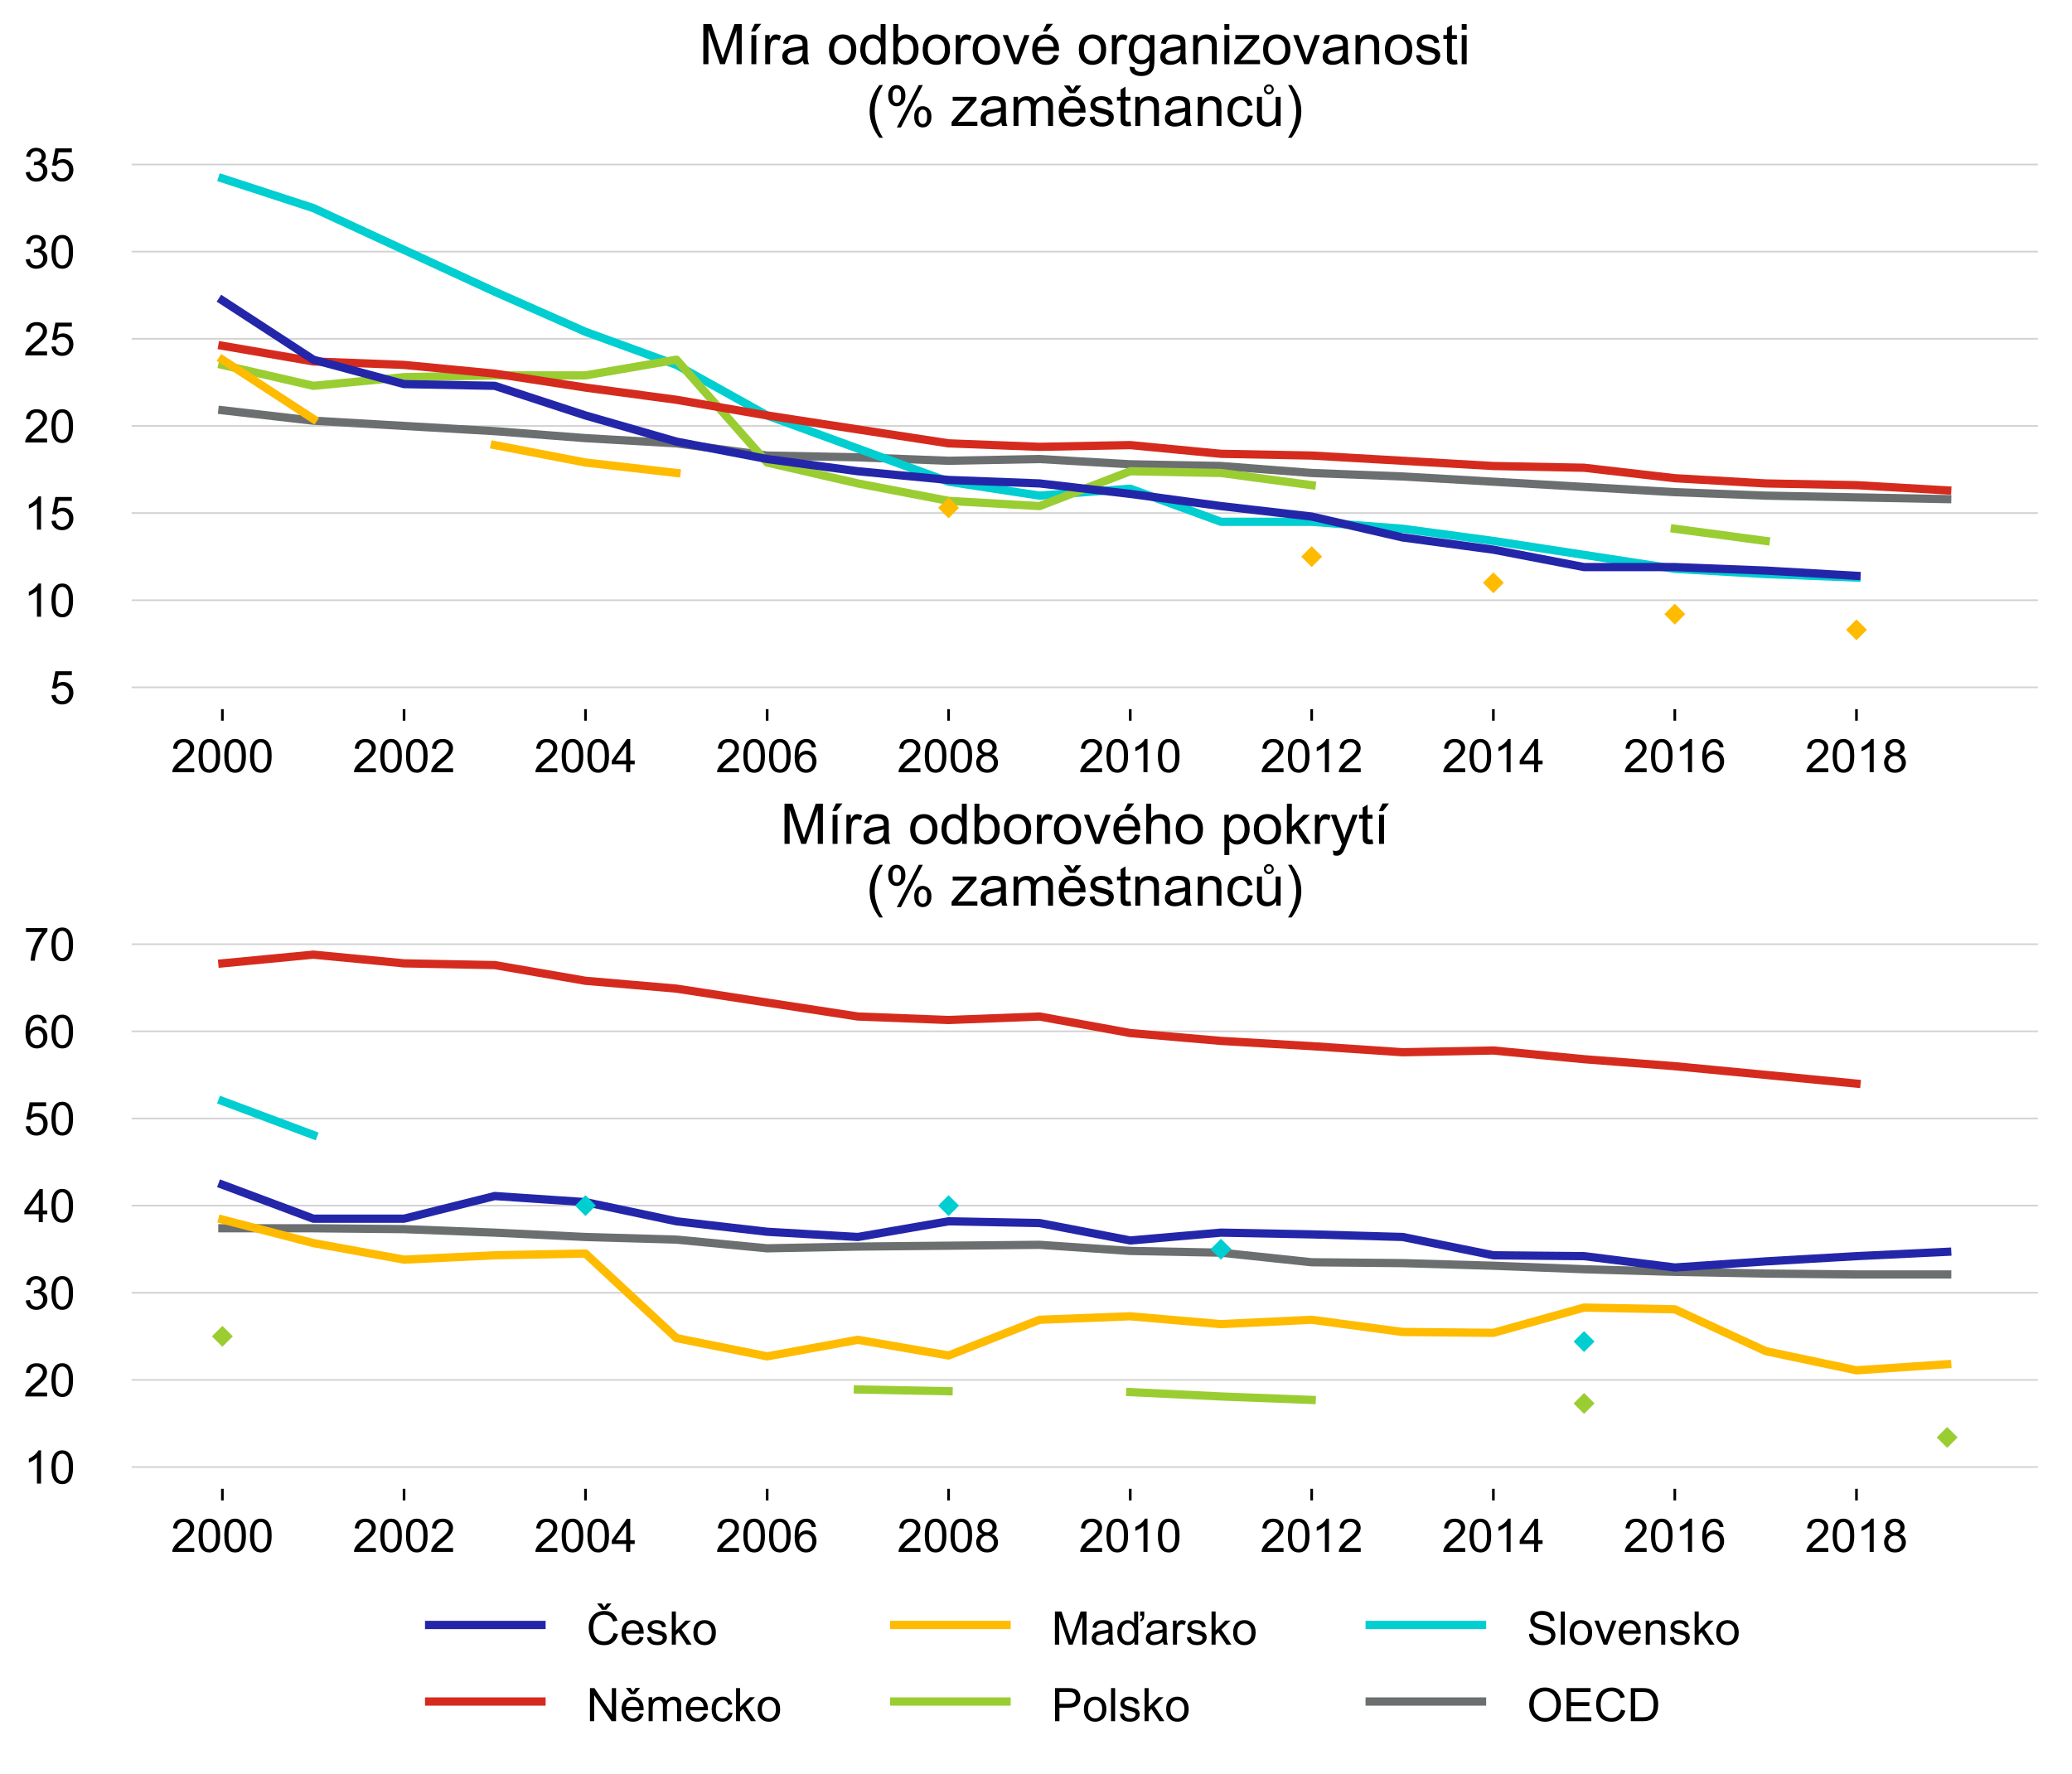 <?xml version="1.0" encoding="utf-8" standalone="no"?>
<!DOCTYPE svg PUBLIC "-//W3C//DTD SVG 1.1//EN"
  "http://www.w3.org/Graphics/SVG/1.1/DTD/svg11.dtd">
<!-- Created with matplotlib (http://matplotlib.org/) -->
<svg height="537pt" version="1.1" viewBox="0 0 627 537" width="627pt" xmlns="http://www.w3.org/2000/svg" xmlns:xlink="http://www.w3.org/1999/xlink">
 <defs>
  <style type="text/css">
*{stroke-linecap:butt;stroke-linejoin:round;}
  </style>
 </defs>
 <g id="figure_1">
  <g id="patch_1">
   <path d="M 0 537.763 
L 627.381 537.763 
L 627.381 0 
L 0 0 
z
" style="fill:none;"/>
  </g>
  <g id="axes_1">
   <g id="patch_2">
    <path d="M 39.842 214.645 
L 616.681 214.645 
L 616.681 43.196 
L 39.842 43.196 
z
" style="fill:none;"/>
   </g>
   <g id="matplotlib.axis_1">
    <g id="xtick_1">
     <g id="line2d_1">
      <defs>
       <path d="M 0 0 
L 0 3.5 
" id="m0588fe87d8" style="stroke:#000000;stroke-width:0.8;"/>
      </defs>
      <g>
       <use style="stroke:#000000;stroke-width:0.8;" x="506.803" xlink:href="#m0588fe87d8" y="214.645"/>
      </g>
     </g>
     <g id="text_1">
      <!-- 2016 -->
      <defs>
       <path d="M 50.344 8.453 
L 50.344 0 
L 3.031 0 
Q 2.938 3.172 4.047 6.109 
Q 5.859 10.938 9.828 15.625 
Q 13.812 20.312 21.344 26.469 
Q 33.016 36.031 37.109 41.625 
Q 41.219 47.219 41.219 52.203 
Q 41.219 57.422 37.469 61 
Q 33.734 64.594 27.734 64.594 
Q 21.391 64.594 17.578 60.781 
Q 13.766 56.984 13.719 50.25 
L 4.688 51.172 
Q 5.609 61.281 11.656 66.578 
Q 17.719 71.875 27.938 71.875 
Q 38.234 71.875 44.234 66.156 
Q 50.25 60.453 50.25 52 
Q 50.25 47.703 48.484 43.547 
Q 46.734 39.406 42.656 34.812 
Q 38.578 30.219 29.109 22.219 
Q 21.188 15.578 18.938 13.203 
Q 16.703 10.844 15.234 8.453 
z
" id="ArialMT-32"/>
       <path d="M 4.156 35.297 
Q 4.156 48 6.766 55.734 
Q 9.375 63.484 14.516 67.672 
Q 19.672 71.875 27.484 71.875 
Q 33.25 71.875 37.594 69.547 
Q 41.938 67.234 44.766 62.859 
Q 47.609 58.5 49.219 52.219 
Q 50.828 45.953 50.828 35.297 
Q 50.828 22.703 48.234 14.969 
Q 45.656 7.234 40.5 3 
Q 35.359 -1.219 27.484 -1.219 
Q 17.141 -1.219 11.234 6.203 
Q 4.156 15.141 4.156 35.297 
M 13.188 35.297 
Q 13.188 17.672 17.312 11.828 
Q 21.438 6 27.484 6 
Q 33.547 6 37.672 11.859 
Q 41.797 17.719 41.797 35.297 
Q 41.797 52.984 37.672 58.781 
Q 33.547 64.594 27.391 64.594 
Q 21.344 64.594 17.719 59.469 
Q 13.188 52.938 13.188 35.297 
" id="ArialMT-30"/>
       <path d="M 37.25 0 
L 28.469 0 
L 28.469 56 
Q 25.297 52.984 20.141 49.953 
Q 14.984 46.922 10.891 45.406 
L 10.891 53.906 
Q 18.266 57.375 23.781 62.297 
Q 29.297 67.234 31.594 71.875 
L 37.25 71.875 
z
" id="ArialMT-31"/>
       <path d="M 49.75 54.047 
L 41.016 53.375 
Q 39.844 58.547 37.703 60.891 
Q 34.125 64.656 28.906 64.656 
Q 24.703 64.656 21.531 62.312 
Q 17.391 59.281 14.984 53.469 
Q 12.594 47.656 12.5 36.922 
Q 15.672 41.75 20.266 44.094 
Q 24.859 46.438 29.891 46.438 
Q 38.672 46.438 44.844 39.969 
Q 51.031 33.5 51.031 23.25 
Q 51.031 16.5 48.125 10.719 
Q 45.219 4.938 40.141 1.859 
Q 35.062 -1.219 28.609 -1.219 
Q 17.625 -1.219 10.688 6.859 
Q 3.766 14.938 3.766 33.5 
Q 3.766 54.25 11.422 63.672 
Q 18.109 71.875 29.438 71.875 
Q 37.891 71.875 43.281 67.141 
Q 48.688 62.406 49.75 54.047 
M 13.875 23.188 
Q 13.875 18.656 15.797 14.5 
Q 17.719 10.359 21.188 8.172 
Q 24.656 6 28.469 6 
Q 34.031 6 38.031 10.484 
Q 42.047 14.984 42.047 22.703 
Q 42.047 30.125 38.078 34.391 
Q 34.125 38.672 28.125 38.672 
Q 22.172 38.672 18.016 34.391 
Q 13.875 30.125 13.875 23.188 
" id="ArialMT-36"/>
      </defs>
      <g transform="translate(491.232 233.737)scale(0.14 -0.14)">
       <use xlink:href="#ArialMT-32"/>
       <use x="55.615" xlink:href="#ArialMT-30"/>
       <use x="111.23" xlink:href="#ArialMT-31"/>
       <use x="166.846" xlink:href="#ArialMT-36"/>
      </g>
     </g>
    </g>
    <g id="xtick_2">
     <g id="line2d_2">
      <g>
       <use style="stroke:#000000;stroke-width:0.8;" x="177.17" xlink:href="#m0588fe87d8" y="214.645"/>
      </g>
     </g>
     <g id="text_2">
      <!-- 2004 -->
      <defs>
       <path d="M 32.328 0 
L 32.328 17.141 
L 1.266 17.141 
L 1.266 25.203 
L 33.938 71.578 
L 41.109 71.578 
L 41.109 25.203 
L 50.781 25.203 
L 50.781 17.141 
L 41.109 17.141 
L 41.109 0 
z
M 32.328 25.203 
L 32.328 57.469 
L 9.906 25.203 
z
" id="ArialMT-34"/>
      </defs>
      <g transform="translate(161.6 233.737)scale(0.14 -0.14)">
       <use xlink:href="#ArialMT-32"/>
       <use x="55.615" xlink:href="#ArialMT-30"/>
       <use x="111.23" xlink:href="#ArialMT-30"/>
       <use x="166.846" xlink:href="#ArialMT-34"/>
      </g>
     </g>
    </g>
    <g id="xtick_3">
     <g id="line2d_3">
      <g>
       <use style="stroke:#000000;stroke-width:0.8;" x="451.902" xlink:href="#m0588fe87d8" y="214.645"/>
      </g>
     </g>
     <g id="text_3">
      <!-- 2014 -->
      <g transform="translate(436.331 233.737)scale(0.14 -0.14)">
       <use xlink:href="#ArialMT-32"/>
       <use x="55.615" xlink:href="#ArialMT-30"/>
       <use x="111.23" xlink:href="#ArialMT-31"/>
       <use x="166.846" xlink:href="#ArialMT-34"/>
      </g>
     </g>
    </g>
    <g id="xtick_4">
     <g id="line2d_4">
      <g>
       <use style="stroke:#000000;stroke-width:0.8;" x="122.269" xlink:href="#m0588fe87d8" y="214.645"/>
      </g>
     </g>
     <g id="text_4">
      <!-- 2002 -->
      <g transform="translate(106.698 233.737)scale(0.14 -0.14)">
       <use xlink:href="#ArialMT-32"/>
       <use x="55.615" xlink:href="#ArialMT-30"/>
       <use x="111.23" xlink:href="#ArialMT-30"/>
       <use x="166.846" xlink:href="#ArialMT-32"/>
      </g>
     </g>
    </g>
    <g id="xtick_5">
     <g id="line2d_5">
      <g>
       <use style="stroke:#000000;stroke-width:0.8;" x="396.925" xlink:href="#m0588fe87d8" y="214.645"/>
      </g>
     </g>
     <g id="text_5">
      <!-- 2012 -->
      <g transform="translate(381.355 233.737)scale(0.14 -0.14)">
       <use xlink:href="#ArialMT-32"/>
       <use x="55.615" xlink:href="#ArialMT-30"/>
       <use x="111.23" xlink:href="#ArialMT-31"/>
       <use x="166.846" xlink:href="#ArialMT-32"/>
      </g>
     </g>
    </g>
    <g id="xtick_6">
     <g id="line2d_6">
      <g>
       <use style="stroke:#000000;stroke-width:0.8;" x="67.293" xlink:href="#m0588fe87d8" y="214.645"/>
      </g>
     </g>
     <g id="text_6">
      <!-- 2000 -->
      <g transform="translate(51.722 233.737)scale(0.14 -0.14)">
       <use xlink:href="#ArialMT-32"/>
       <use x="55.615" xlink:href="#ArialMT-30"/>
       <use x="111.23" xlink:href="#ArialMT-30"/>
       <use x="166.846" xlink:href="#ArialMT-30"/>
      </g>
     </g>
    </g>
    <g id="xtick_7">
     <g id="line2d_7">
      <g>
       <use style="stroke:#000000;stroke-width:0.8;" x="342.024" xlink:href="#m0588fe87d8" y="214.645"/>
      </g>
     </g>
     <g id="text_7">
      <!-- 2010 -->
      <g transform="translate(326.454 233.737)scale(0.14 -0.14)">
       <use xlink:href="#ArialMT-32"/>
       <use x="55.615" xlink:href="#ArialMT-30"/>
       <use x="111.23" xlink:href="#ArialMT-31"/>
       <use x="166.846" xlink:href="#ArialMT-30"/>
      </g>
     </g>
    </g>
    <g id="xtick_8">
     <g id="line2d_8">
      <g>
       <use style="stroke:#000000;stroke-width:0.8;" x="287.048" xlink:href="#m0588fe87d8" y="214.645"/>
      </g>
     </g>
     <g id="text_8">
      <!-- 2008 -->
      <defs>
       <path d="M 17.672 38.812 
Q 12.203 40.828 9.562 44.531 
Q 6.938 48.25 6.938 53.422 
Q 6.938 61.234 12.547 66.547 
Q 18.172 71.875 27.484 71.875 
Q 36.859 71.875 42.578 66.422 
Q 48.297 60.984 48.297 53.172 
Q 48.297 48.188 45.672 44.5 
Q 43.062 40.828 37.75 38.812 
Q 44.344 36.672 47.781 31.875 
Q 51.219 27.094 51.219 20.453 
Q 51.219 11.281 44.719 5.031 
Q 38.234 -1.219 27.641 -1.219 
Q 17.047 -1.219 10.547 5.047 
Q 4.047 11.328 4.047 20.703 
Q 4.047 27.688 7.594 32.391 
Q 11.141 37.109 17.672 38.812 
M 15.922 53.719 
Q 15.922 48.641 19.188 45.406 
Q 22.469 42.188 27.688 42.188 
Q 32.766 42.188 36.016 45.375 
Q 39.266 48.578 39.266 53.219 
Q 39.266 58.062 35.906 61.359 
Q 32.562 64.656 27.594 64.656 
Q 22.562 64.656 19.234 61.422 
Q 15.922 58.203 15.922 53.719 
M 13.094 20.656 
Q 13.094 16.891 14.875 13.375 
Q 16.656 9.859 20.172 7.922 
Q 23.688 6 27.734 6 
Q 34.031 6 38.125 10.047 
Q 42.234 14.109 42.234 20.359 
Q 42.234 26.703 38.016 30.859 
Q 33.797 35.016 27.438 35.016 
Q 21.234 35.016 17.156 30.906 
Q 13.094 26.812 13.094 20.656 
" id="ArialMT-38"/>
      </defs>
      <g transform="translate(271.477 233.737)scale(0.14 -0.14)">
       <use xlink:href="#ArialMT-32"/>
       <use x="55.615" xlink:href="#ArialMT-30"/>
       <use x="111.23" xlink:href="#ArialMT-30"/>
       <use x="166.846" xlink:href="#ArialMT-38"/>
      </g>
     </g>
    </g>
    <g id="xtick_9">
     <g id="line2d_9">
      <g>
       <use style="stroke:#000000;stroke-width:0.8;" x="561.779" xlink:href="#m0588fe87d8" y="214.645"/>
      </g>
     </g>
     <g id="text_9">
      <!-- 2018 -->
      <g transform="translate(546.209 233.737)scale(0.14 -0.14)">
       <use xlink:href="#ArialMT-32"/>
       <use x="55.615" xlink:href="#ArialMT-30"/>
       <use x="111.23" xlink:href="#ArialMT-31"/>
       <use x="166.846" xlink:href="#ArialMT-38"/>
      </g>
     </g>
    </g>
    <g id="xtick_10">
     <g id="line2d_10">
      <g>
       <use style="stroke:#000000;stroke-width:0.8;" x="232.147" xlink:href="#m0588fe87d8" y="214.645"/>
      </g>
     </g>
     <g id="text_10">
      <!-- 2006 -->
      <g transform="translate(216.576 233.737)scale(0.14 -0.14)">
       <use xlink:href="#ArialMT-32"/>
       <use x="55.615" xlink:href="#ArialMT-30"/>
       <use x="111.23" xlink:href="#ArialMT-30"/>
       <use x="166.846" xlink:href="#ArialMT-36"/>
      </g>
     </g>
    </g>
   </g>
   <g id="matplotlib.axis_2">
    <g id="ytick_1">
     <g id="text_11">
      <!-- 5 -->
      <defs>
       <path d="M 4.156 18.75 
L 13.375 19.531 
Q 14.406 12.797 18.141 9.391 
Q 21.875 6 27.156 6 
Q 33.5 6 37.891 10.781 
Q 42.281 15.578 42.281 23.484 
Q 42.281 31 38.062 35.344 
Q 33.844 39.703 27 39.703 
Q 22.75 39.703 19.328 37.766 
Q 15.922 35.844 13.969 32.766 
L 5.719 33.844 
L 12.641 70.609 
L 48.25 70.609 
L 48.25 62.203 
L 19.672 62.203 
L 15.828 42.969 
Q 22.266 47.469 29.344 47.469 
Q 38.719 47.469 45.156 40.969 
Q 51.609 34.469 51.609 24.266 
Q 51.609 14.547 45.953 7.469 
Q 39.062 -1.219 27.156 -1.219 
Q 17.391 -1.219 11.203 4.25 
Q 5.031 9.719 4.156 18.75 
" id="ArialMT-35"/>
      </defs>
      <g transform="translate(14.985 213.061)scale(0.14 -0.14)">
       <use xlink:href="#ArialMT-35"/>
      </g>
     </g>
    </g>
    <g id="ytick_2">
     <g id="text_12">
      <!-- 10 -->
      <g transform="translate(7.2 186.684)scale(0.14 -0.14)">
       <use xlink:href="#ArialMT-31"/>
       <use x="55.615" xlink:href="#ArialMT-30"/>
      </g>
     </g>
    </g>
    <g id="ytick_3">
     <g id="text_13">
      <!-- 15 -->
      <g transform="translate(7.2 160.308)scale(0.14 -0.14)">
       <use xlink:href="#ArialMT-31"/>
       <use x="55.615" xlink:href="#ArialMT-35"/>
      </g>
     </g>
    </g>
    <g id="ytick_4">
     <g id="text_14">
      <!-- 20 -->
      <g transform="translate(7.2 133.931)scale(0.14 -0.14)">
       <use xlink:href="#ArialMT-32"/>
       <use x="55.615" xlink:href="#ArialMT-30"/>
      </g>
     </g>
    </g>
    <g id="ytick_5">
     <g id="text_15">
      <!-- 25 -->
      <g transform="translate(7.2 107.554)scale(0.14 -0.14)">
       <use xlink:href="#ArialMT-32"/>
       <use x="55.615" xlink:href="#ArialMT-35"/>
      </g>
     </g>
    </g>
    <g id="ytick_6">
     <g id="text_16">
      <!-- 30 -->
      <defs>
       <path d="M 4.203 18.891 
L 12.984 20.062 
Q 14.5 12.594 18.141 9.297 
Q 21.781 6 27 6 
Q 33.203 6 37.469 10.297 
Q 41.75 14.594 41.75 20.953 
Q 41.75 27 37.797 30.922 
Q 33.844 34.859 27.734 34.859 
Q 25.25 34.859 21.531 33.891 
L 22.516 41.609 
Q 23.391 41.5 23.922 41.5 
Q 29.547 41.5 34.031 44.422 
Q 38.531 47.359 38.531 53.469 
Q 38.531 58.297 35.25 61.469 
Q 31.984 64.656 26.812 64.656 
Q 21.688 64.656 18.266 61.422 
Q 14.844 58.203 13.875 51.766 
L 5.078 53.328 
Q 6.688 62.156 12.391 67.016 
Q 18.109 71.875 26.609 71.875 
Q 32.469 71.875 37.391 69.359 
Q 42.328 66.844 44.938 62.5 
Q 47.562 58.156 47.562 53.266 
Q 47.562 48.641 45.062 44.828 
Q 42.578 41.016 37.703 38.766 
Q 44.047 37.312 47.562 32.688 
Q 51.078 28.078 51.078 21.141 
Q 51.078 11.766 44.234 5.25 
Q 37.406 -1.266 26.953 -1.266 
Q 17.531 -1.266 11.297 4.344 
Q 5.078 9.969 4.203 18.891 
" id="ArialMT-33"/>
      </defs>
      <g transform="translate(7.2 81.178)scale(0.14 -0.14)">
       <use xlink:href="#ArialMT-33"/>
       <use x="55.615" xlink:href="#ArialMT-30"/>
      </g>
     </g>
    </g>
    <g id="ytick_7">
     <g id="text_17">
      <!-- 35 -->
      <g transform="translate(7.2 54.801)scale(0.14 -0.14)">
       <use xlink:href="#ArialMT-33"/>
       <use x="55.615" xlink:href="#ArialMT-35"/>
      </g>
     </g>
    </g>
   </g>
   <g id="line2d_11">
    <path clip-path="url(#p7b13c36e41)" d="M 39.842 208.051 
L 616.681 208.051 
" style="fill:none;stroke:#d2d2d2;stroke-linecap:square;stroke-width:0.5;"/>
   </g>
   <g id="line2d_12">
    <path clip-path="url(#p7b13c36e41)" d="M 39.842 181.674 
L 616.681 181.674 
" style="fill:none;stroke:#d2d2d2;stroke-linecap:square;stroke-width:0.5;"/>
   </g>
   <g id="text_18">
    <!-- Míra odborové organizovanosti -->
    <defs>
     <path d="M 7.422 0 
L 7.422 71.578 
L 21.688 71.578 
L 38.625 20.906 
Q 40.969 13.812 42.047 10.297 
Q 43.266 14.203 45.844 21.781 
L 62.984 71.578 
L 75.734 71.578 
L 75.734 0 
L 66.609 0 
L 66.609 59.906 
L 45.797 0 
L 37.25 0 
L 16.547 60.938 
L 16.547 0 
z
" id="ArialMT-4d"/>
     <path d="M 9.672 0 
L 9.672 51.859 
L 18.453 51.859 
L 18.453 0 
z
M 9.219 58.297 
L 15.703 71.969 
L 27.234 71.969 
L 16.484 58.297 
z
" id="ArialMT-ed"/>
     <path d="M 6.5 0 
L 6.5 51.859 
L 14.406 51.859 
L 14.406 44 
Q 17.438 49.516 20 51.266 
Q 22.562 53.031 25.641 53.031 
Q 30.078 53.031 34.672 50.203 
L 31.641 42.047 
Q 28.422 43.953 25.203 43.953 
Q 22.312 43.953 20.016 42.219 
Q 17.719 40.484 16.75 37.406 
Q 15.281 32.719 15.281 27.156 
L 15.281 0 
z
" id="ArialMT-72"/>
     <path d="M 40.438 6.391 
Q 35.547 2.25 31.031 0.531 
Q 26.516 -1.172 21.344 -1.172 
Q 12.797 -1.172 8.203 3 
Q 3.609 7.172 3.609 13.672 
Q 3.609 17.484 5.344 20.625 
Q 7.078 23.781 9.891 25.688 
Q 12.703 27.594 16.219 28.562 
Q 18.797 29.25 24.031 29.891 
Q 34.672 31.156 39.703 32.906 
Q 39.75 34.719 39.75 35.203 
Q 39.75 40.578 37.25 42.781 
Q 33.891 45.75 27.25 45.75 
Q 21.047 45.75 18.094 43.578 
Q 15.141 41.406 13.719 35.891 
L 5.125 37.062 
Q 6.297 42.578 8.984 45.969 
Q 11.672 49.359 16.75 51.188 
Q 21.828 53.031 28.516 53.031 
Q 35.156 53.031 39.297 51.469 
Q 43.453 49.906 45.406 47.531 
Q 47.359 45.172 48.141 41.547 
Q 48.578 39.312 48.578 33.453 
L 48.578 21.734 
Q 48.578 9.469 49.141 6.219 
Q 49.703 2.984 51.375 0 
L 42.188 0 
Q 40.828 2.734 40.438 6.391 
M 39.703 26.031 
Q 34.906 24.078 25.344 22.703 
Q 19.922 21.922 17.672 20.938 
Q 15.438 19.969 14.203 18.094 
Q 12.984 16.219 12.984 13.922 
Q 12.984 10.406 15.641 8.062 
Q 18.312 5.719 23.438 5.719 
Q 28.516 5.719 32.469 7.938 
Q 36.422 10.156 38.281 14.016 
Q 39.703 17 39.703 22.797 
z
" id="ArialMT-61"/>
     <path id="ArialMT-20"/>
     <path d="M 3.328 25.922 
Q 3.328 40.328 11.328 47.266 
Q 18.016 53.031 27.641 53.031 
Q 38.328 53.031 45.109 46.016 
Q 51.906 39.016 51.906 26.656 
Q 51.906 16.656 48.906 10.906 
Q 45.906 5.172 40.156 2 
Q 34.422 -1.172 27.641 -1.172 
Q 16.75 -1.172 10.031 5.812 
Q 3.328 12.797 3.328 25.922 
M 12.359 25.922 
Q 12.359 15.969 16.703 11.016 
Q 21.047 6.062 27.641 6.062 
Q 34.188 6.062 38.531 11.031 
Q 42.875 16.016 42.875 26.219 
Q 42.875 35.844 38.5 40.797 
Q 34.125 45.75 27.641 45.75 
Q 21.047 45.75 16.703 40.812 
Q 12.359 35.891 12.359 25.922 
" id="ArialMT-6f"/>
     <path d="M 40.234 0 
L 40.234 6.547 
Q 35.297 -1.172 25.734 -1.172 
Q 19.531 -1.172 14.328 2.25 
Q 9.125 5.672 6.266 11.797 
Q 3.422 17.922 3.422 25.875 
Q 3.422 33.641 6 39.969 
Q 8.594 46.297 13.766 49.656 
Q 18.953 53.031 25.344 53.031 
Q 30.031 53.031 33.688 51.047 
Q 37.359 49.078 39.656 45.906 
L 39.656 71.578 
L 48.391 71.578 
L 48.391 0 
z
M 12.453 25.875 
Q 12.453 15.922 16.641 10.984 
Q 20.844 6.062 26.562 6.062 
Q 32.328 6.062 36.344 10.766 
Q 40.375 15.484 40.375 25.141 
Q 40.375 35.797 36.266 40.766 
Q 32.172 45.75 26.172 45.75 
Q 20.312 45.75 16.375 40.969 
Q 12.453 36.188 12.453 25.875 
" id="ArialMT-64"/>
     <path d="M 14.703 0 
L 6.547 0 
L 6.547 71.578 
L 15.328 71.578 
L 15.328 46.047 
Q 20.906 53.031 29.547 53.031 
Q 34.328 53.031 38.594 51.094 
Q 42.875 49.172 45.625 45.672 
Q 48.391 42.188 49.953 37.25 
Q 51.516 32.328 51.516 26.703 
Q 51.516 13.375 44.922 6.094 
Q 38.328 -1.172 29.109 -1.172 
Q 19.922 -1.172 14.703 6.5 
z
M 14.594 26.312 
Q 14.594 17 17.141 12.844 
Q 21.297 6.062 28.375 6.062 
Q 34.125 6.062 38.328 11.062 
Q 42.531 16.062 42.531 25.984 
Q 42.531 36.141 38.5 40.969 
Q 34.469 45.797 28.766 45.797 
Q 23 45.797 18.797 40.797 
Q 14.594 35.797 14.594 26.312 
" id="ArialMT-62"/>
     <path d="M 21 0 
L 1.266 51.859 
L 10.547 51.859 
L 21.688 20.797 
Q 23.484 15.766 25 10.359 
Q 26.172 14.453 28.266 20.219 
L 39.797 51.859 
L 48.828 51.859 
L 29.203 0 
z
" id="ArialMT-76"/>
     <path d="M 42.094 16.703 
L 51.172 15.578 
Q 49.031 7.625 43.219 3.219 
Q 37.406 -1.172 28.375 -1.172 
Q 17 -1.172 10.328 5.828 
Q 3.656 12.844 3.656 25.484 
Q 3.656 38.578 10.391 45.797 
Q 17.141 53.031 27.875 53.031 
Q 38.281 53.031 44.875 45.953 
Q 51.469 38.875 51.469 26.031 
Q 51.469 25.25 51.422 23.688 
L 12.75 23.688 
Q 13.234 15.141 17.578 10.594 
Q 21.922 6.062 28.422 6.062 
Q 33.25 6.062 36.672 8.594 
Q 40.094 11.141 42.094 16.703 
M 13.234 30.906 
L 42.188 30.906 
Q 41.609 37.453 38.875 40.719 
Q 34.672 45.797 27.984 45.797 
Q 21.922 45.797 17.797 41.75 
Q 13.672 37.703 13.234 30.906 
M 22.719 58.297 
L 29.203 71.969 
L 40.734 71.969 
L 29.984 58.297 
z
" id="ArialMT-e9"/>
     <path d="M 4.984 -4.297 
L 13.531 -5.562 
Q 14.062 -9.516 16.5 -11.328 
Q 19.781 -13.766 25.438 -13.766 
Q 31.547 -13.766 34.859 -11.328 
Q 38.188 -8.891 39.359 -4.5 
Q 40.047 -1.812 39.984 6.781 
Q 34.234 0 25.641 0 
Q 14.938 0 9.078 7.719 
Q 3.219 15.438 3.219 26.219 
Q 3.219 33.641 5.906 39.906 
Q 8.594 46.188 13.688 49.609 
Q 18.797 53.031 25.688 53.031 
Q 34.859 53.031 40.828 45.609 
L 40.828 51.859 
L 48.922 51.859 
L 48.922 7.031 
Q 48.922 -5.078 46.453 -10.125 
Q 44 -15.188 38.641 -18.109 
Q 33.297 -21.047 25.484 -21.047 
Q 16.219 -21.047 10.5 -16.875 
Q 4.781 -12.703 4.984 -4.297 
M 12.25 26.859 
Q 12.25 16.656 16.297 11.969 
Q 20.359 7.281 26.469 7.281 
Q 32.516 7.281 36.609 11.938 
Q 40.719 16.609 40.719 26.562 
Q 40.719 36.078 36.5 40.906 
Q 32.281 45.75 26.312 45.75 
Q 20.453 45.75 16.344 40.984 
Q 12.25 36.234 12.25 26.859 
" id="ArialMT-67"/>
     <path d="M 6.594 0 
L 6.594 51.859 
L 14.5 51.859 
L 14.5 44.484 
Q 20.219 53.031 31 53.031 
Q 35.688 53.031 39.625 51.344 
Q 43.562 49.656 45.516 46.922 
Q 47.469 44.188 48.25 40.438 
Q 48.734 37.984 48.734 31.891 
L 48.734 0 
L 39.938 0 
L 39.938 31.547 
Q 39.938 36.922 38.906 39.578 
Q 37.891 42.234 35.281 43.812 
Q 32.672 45.406 29.156 45.406 
Q 23.531 45.406 19.453 41.844 
Q 15.375 38.281 15.375 28.328 
L 15.375 0 
z
" id="ArialMT-6e"/>
     <path d="M 6.641 61.469 
L 6.641 71.578 
L 15.438 71.578 
L 15.438 61.469 
z
M 6.641 0 
L 6.641 51.859 
L 15.438 51.859 
L 15.438 0 
z
" id="ArialMT-69"/>
     <path d="M 1.953 0 
L 1.953 7.125 
L 34.969 45.016 
Q 29.344 44.734 25.047 44.734 
L 3.906 44.734 
L 3.906 51.859 
L 46.297 51.859 
L 46.297 46.047 
L 18.219 13.141 
L 12.797 7.125 
Q 18.703 7.562 23.875 7.562 
L 47.859 7.562 
L 47.859 0 
z
" id="ArialMT-7a"/>
     <path d="M 3.078 15.484 
L 11.766 16.844 
Q 12.5 11.625 15.844 8.844 
Q 19.188 6.062 25.203 6.062 
Q 31.25 6.062 34.172 8.516 
Q 37.109 10.984 37.109 14.312 
Q 37.109 17.281 34.516 19 
Q 32.719 20.172 25.531 21.969 
Q 15.875 24.422 12.141 26.203 
Q 8.406 27.984 6.469 31.125 
Q 4.547 34.281 4.547 38.094 
Q 4.547 41.547 6.125 44.5 
Q 7.719 47.469 10.453 49.422 
Q 12.5 50.922 16.031 51.969 
Q 19.578 53.031 23.641 53.031 
Q 29.734 53.031 34.344 51.266 
Q 38.969 49.516 41.156 46.5 
Q 43.359 43.5 44.188 38.484 
L 35.594 37.312 
Q 35.016 41.312 32.203 43.547 
Q 29.391 45.797 24.266 45.797 
Q 18.219 45.797 15.625 43.797 
Q 13.031 41.797 13.031 39.109 
Q 13.031 37.406 14.109 36.031 
Q 15.188 34.625 17.484 33.688 
Q 18.797 33.203 25.25 31.453 
Q 34.578 28.953 38.25 27.359 
Q 41.938 25.781 44.031 22.75 
Q 46.141 19.734 46.141 15.234 
Q 46.141 10.844 43.578 6.953 
Q 41.016 3.078 36.172 0.953 
Q 31.344 -1.172 25.25 -1.172 
Q 15.141 -1.172 9.844 3.031 
Q 4.547 7.234 3.078 15.484 
" id="ArialMT-73"/>
     <path d="M 25.781 7.859 
L 27.047 0.094 
Q 23.344 -0.688 20.406 -0.688 
Q 15.625 -0.688 12.984 0.828 
Q 10.359 2.344 9.281 4.812 
Q 8.203 7.281 8.203 15.188 
L 8.203 45.016 
L 1.766 45.016 
L 1.766 51.859 
L 8.203 51.859 
L 8.203 64.703 
L 16.938 69.969 
L 16.938 51.859 
L 25.781 51.859 
L 25.781 45.016 
L 16.938 45.016 
L 16.938 14.703 
Q 16.938 10.938 17.406 9.859 
Q 17.875 8.797 18.922 8.156 
Q 19.969 7.516 21.922 7.516 
Q 23.391 7.516 25.781 7.859 
" id="ArialMT-74"/>
    </defs>
    <g transform="translate(211.566 19.435)scale(0.17 -0.17)">
     <use xlink:href="#ArialMT-4d"/>
     <use x="83.301" xlink:href="#ArialMT-ed"/>
     <use x="111.084" xlink:href="#ArialMT-72"/>
     <use x="144.385" xlink:href="#ArialMT-61"/>
     <use x="200" xlink:href="#ArialMT-20"/>
     <use x="227.783" xlink:href="#ArialMT-6f"/>
     <use x="283.398" xlink:href="#ArialMT-64"/>
     <use x="339.014" xlink:href="#ArialMT-62"/>
     <use x="394.629" xlink:href="#ArialMT-6f"/>
     <use x="450.244" xlink:href="#ArialMT-72"/>
     <use x="483.545" xlink:href="#ArialMT-6f"/>
     <use x="539.16" xlink:href="#ArialMT-76"/>
     <use x="589.16" xlink:href="#ArialMT-e9"/>
     <use x="644.775" xlink:href="#ArialMT-20"/>
     <use x="672.559" xlink:href="#ArialMT-6f"/>
     <use x="728.174" xlink:href="#ArialMT-72"/>
     <use x="761.475" xlink:href="#ArialMT-67"/>
     <use x="817.09" xlink:href="#ArialMT-61"/>
     <use x="872.705" xlink:href="#ArialMT-6e"/>
     <use x="928.32" xlink:href="#ArialMT-69"/>
     <use x="950.537" xlink:href="#ArialMT-7a"/>
     <use x="1000.537" xlink:href="#ArialMT-6f"/>
     <use x="1056.152" xlink:href="#ArialMT-76"/>
     <use x="1106.152" xlink:href="#ArialMT-61"/>
     <use x="1161.768" xlink:href="#ArialMT-6e"/>
     <use x="1217.383" xlink:href="#ArialMT-6f"/>
     <use x="1272.998" xlink:href="#ArialMT-73"/>
     <use x="1322.998" xlink:href="#ArialMT-74"/>
     <use x="1350.781" xlink:href="#ArialMT-69"/>
    </g>
    <!-- (% zaměstnanců) -->
    <defs>
     <path d="M 23.391 -21.047 
Q 16.109 -11.859 11.078 0.438 
Q 6.062 12.75 6.062 25.922 
Q 6.062 37.547 9.812 48.188 
Q 14.203 60.547 23.391 72.797 
L 29.688 72.797 
Q 23.781 62.641 21.875 58.297 
Q 18.891 51.562 17.188 44.234 
Q 15.094 35.109 15.094 25.875 
Q 15.094 2.391 29.688 -21.047 
z
" id="ArialMT-28"/>
     <path d="M 5.812 54.391 
Q 5.812 62.062 9.672 67.422 
Q 13.531 72.797 20.844 72.797 
Q 27.594 72.797 32 67.984 
Q 36.422 63.188 36.422 53.859 
Q 36.422 44.781 31.953 39.875 
Q 27.484 34.969 20.953 34.969 
Q 14.453 34.969 10.125 39.797 
Q 5.812 44.625 5.812 54.391 
M 21.094 66.75 
Q 17.828 66.75 15.656 63.906 
Q 13.484 61.078 13.484 53.516 
Q 13.484 46.625 15.672 43.812 
Q 17.875 41.016 21.094 41.016 
Q 24.422 41.016 26.594 43.844 
Q 28.766 46.688 28.766 54.203 
Q 28.766 61.141 26.562 63.938 
Q 24.359 66.75 21.094 66.75 
M 21.141 -2.641 
L 60.297 72.797 
L 67.438 72.797 
L 28.422 -2.641 
z
M 52.094 16.797 
Q 52.094 24.516 55.953 29.859 
Q 59.812 35.203 67.188 35.203 
Q 73.922 35.203 78.344 30.391 
Q 82.766 25.594 82.766 16.266 
Q 82.766 7.172 78.297 2.266 
Q 73.828 -2.641 67.234 -2.641 
Q 60.75 -2.641 56.422 2.219 
Q 52.094 7.078 52.094 16.797 
M 67.438 29.156 
Q 64.109 29.156 61.938 26.312 
Q 59.766 23.484 59.766 15.922 
Q 59.766 9.078 61.953 6.25 
Q 64.156 3.422 67.391 3.422 
Q 70.75 3.422 72.922 6.25 
Q 75.094 9.078 75.094 16.609 
Q 75.094 23.531 72.891 26.344 
Q 70.703 29.156 67.438 29.156 
" id="ArialMT-25"/>
     <path d="M 6.594 0 
L 6.594 51.859 
L 14.453 51.859 
L 14.453 44.578 
Q 16.891 48.391 20.938 50.703 
Q 25 53.031 30.172 53.031 
Q 35.938 53.031 39.625 50.641 
Q 43.312 48.25 44.828 43.953 
Q 50.984 53.031 60.844 53.031 
Q 68.562 53.031 72.703 48.75 
Q 76.859 44.484 76.859 35.594 
L 76.859 0 
L 68.109 0 
L 68.109 32.672 
Q 68.109 37.938 67.25 40.25 
Q 66.406 42.578 64.156 43.984 
Q 61.922 45.406 58.891 45.406 
Q 53.422 45.406 49.797 41.766 
Q 46.188 38.141 46.188 30.125 
L 46.188 0 
L 37.406 0 
L 37.406 33.688 
Q 37.406 39.547 35.25 42.469 
Q 33.109 45.406 28.219 45.406 
Q 24.516 45.406 21.359 43.453 
Q 18.219 41.5 16.797 37.734 
Q 15.375 33.984 15.375 26.906 
L 15.375 0 
z
" id="ArialMT-6d"/>
     <path d="M 42.094 16.703 
L 51.172 15.578 
Q 49.031 7.625 43.219 3.219 
Q 37.406 -1.172 28.375 -1.172 
Q 17 -1.172 10.328 5.828 
Q 3.656 12.844 3.656 25.484 
Q 3.656 38.578 10.391 45.797 
Q 17.141 53.031 27.875 53.031 
Q 38.281 53.031 44.875 45.953 
Q 51.469 38.875 51.469 26.031 
Q 51.469 25.25 51.422 23.688 
L 12.75 23.688 
Q 13.234 15.141 17.578 10.594 
Q 21.922 6.062 28.422 6.062 
Q 33.25 6.062 36.672 8.594 
Q 40.094 11.141 42.094 16.703 
M 13.234 30.906 
L 42.188 30.906 
Q 41.609 37.453 38.875 40.719 
Q 34.672 45.797 27.984 45.797 
Q 21.922 45.797 17.797 41.75 
Q 13.672 37.703 13.234 30.906 
M 28.531 63.672 
L 33.906 71.969 
L 43.859 71.969 
L 32.875 58.297 
L 23.5 58.297 
L 12.953 71.969 
L 23.016 71.969 
z
" id="ArialMT-11b"/>
     <path d="M 40.438 19 
L 49.078 17.875 
Q 47.656 8.938 41.812 3.875 
Q 35.984 -1.172 27.484 -1.172 
Q 16.844 -1.172 10.375 5.781 
Q 3.906 12.75 3.906 25.734 
Q 3.906 34.125 6.688 40.422 
Q 9.469 46.734 15.156 49.875 
Q 20.844 53.031 27.547 53.031 
Q 35.984 53.031 41.359 48.75 
Q 46.734 44.484 48.25 36.625 
L 39.703 35.297 
Q 38.484 40.531 35.375 43.156 
Q 32.281 45.797 27.875 45.797 
Q 21.234 45.797 17.078 41.031 
Q 12.938 36.281 12.938 25.984 
Q 12.938 15.531 16.938 10.797 
Q 20.953 6.062 27.391 6.062 
Q 32.562 6.062 36.031 9.234 
Q 39.5 12.406 40.438 19 
" id="ArialMT-63"/>
     <path d="M 40.578 0 
L 40.578 7.625 
Q 34.516 -1.172 24.125 -1.172 
Q 19.531 -1.172 15.547 0.578 
Q 11.578 2.344 9.641 5 
Q 7.719 7.672 6.938 11.531 
Q 6.391 14.109 6.391 19.734 
L 6.391 51.859 
L 15.188 51.859 
L 15.188 23.094 
Q 15.188 16.219 15.719 13.812 
Q 16.547 10.359 19.234 8.375 
Q 21.922 6.391 25.875 6.391 
Q 29.828 6.391 33.297 8.422 
Q 36.766 10.453 38.203 13.938 
Q 39.656 17.438 39.656 24.078 
L 39.656 51.859 
L 48.438 51.859 
L 48.438 0 
z
M 18.656 65.328 
Q 18.656 68.891 21.266 71.484 
Q 23.891 74.078 27.453 74.078 
Q 31.062 74.078 33.641 71.453 
Q 36.234 68.844 36.234 65.141 
Q 36.234 61.375 33.641 58.781 
Q 31.062 56.203 27.5 56.203 
Q 23.844 56.203 21.25 58.812 
Q 18.656 61.422 18.656 65.328 
M 22.375 65.281 
Q 22.375 62.984 23.906 61.422 
Q 25.453 59.859 27.547 59.859 
Q 29.641 59.859 31.172 61.422 
Q 32.719 62.984 32.719 65.188 
Q 32.719 67.391 31.203 68.953 
Q 29.703 70.516 27.547 70.516 
Q 25.453 70.516 23.906 68.969 
Q 22.375 67.438 22.375 65.281 
" id="ArialMT-16f"/>
     <path d="M 12.359 -21.047 
L 6.062 -21.047 
Q 20.656 2.391 20.656 25.875 
Q 20.656 35.062 18.562 44.094 
Q 16.891 51.422 13.922 58.156 
Q 12.016 62.547 6.062 72.797 
L 12.359 72.797 
Q 21.531 60.547 25.922 48.188 
Q 29.688 37.547 29.688 25.922 
Q 29.688 12.75 24.625 0.438 
Q 19.578 -11.859 12.359 -21.047 
" id="ArialMT-29"/>
    </defs>
    <g transform="translate(262.129 38.125)scale(0.17 -0.17)">
     <use xlink:href="#ArialMT-28"/>
     <use x="33.301" xlink:href="#ArialMT-25"/>
     <use x="122.217" xlink:href="#ArialMT-20"/>
     <use x="150" xlink:href="#ArialMT-7a"/>
     <use x="200" xlink:href="#ArialMT-61"/>
     <use x="255.615" xlink:href="#ArialMT-6d"/>
     <use x="338.916" xlink:href="#ArialMT-11b"/>
     <use x="394.531" xlink:href="#ArialMT-73"/>
     <use x="444.531" xlink:href="#ArialMT-74"/>
     <use x="472.314" xlink:href="#ArialMT-6e"/>
     <use x="527.93" xlink:href="#ArialMT-61"/>
     <use x="583.545" xlink:href="#ArialMT-6e"/>
     <use x="639.16" xlink:href="#ArialMT-63"/>
     <use x="689.16" xlink:href="#ArialMT-16f"/>
     <use x="744.775" xlink:href="#ArialMT-29"/>
    </g>
   </g>
   <g id="line2d_13">
    <path clip-path="url(#p7b13c36e41)" d="M 39.842 155.297 
L 616.681 155.297 
" style="fill:none;stroke:#d2d2d2;stroke-linecap:square;stroke-width:0.5;"/>
   </g>
   <g id="line2d_14">
    <path clip-path="url(#p7b13c36e41)" d="M 39.842 128.921 
L 616.681 128.921 
" style="fill:none;stroke:#d2d2d2;stroke-linecap:square;stroke-width:0.5;"/>
   </g>
   <g id="legend_1">
    <g id="patch_3">
     <path d="M 324.861 256.698 
L 331.661 256.698 
Q 335.061 256.698 335.061 253.298 
L 335.061 246.498 
Q 335.061 243.098 331.661 243.098 
L 324.861 243.098 
Q 321.461 243.098 321.461 246.498 
L 321.461 253.298 
Q 321.461 256.698 324.861 256.698 
z
" style="fill:none;opacity:0.8;"/>
    </g>
   </g>
   <g id="line2d_15">
    <path clip-path="url(#p7b13c36e41)" d="M 39.842 102.544 
L 616.681 102.544 
" style="fill:none;stroke:#d2d2d2;stroke-linecap:square;stroke-width:0.5;"/>
   </g>
   <g id="line2d_16">
    <path clip-path="url(#p7b13c36e41)" d="M 39.842 76.167 
L 616.681 76.167 
" style="fill:none;stroke:#d2d2d2;stroke-linecap:square;stroke-width:0.5;"/>
   </g>
   <g id="line2d_17">
    <path clip-path="url(#p7b13c36e41)" d="M 39.842 49.791 
L 616.681 49.791 
" style="fill:none;stroke:#d2d2d2;stroke-linecap:square;stroke-width:0.5;"/>
   </g>
   <g id="line2d_18">
    <path clip-path="url(#p7b13c36e41)" d="M 67.293 124.173 
L 94.818 127.338 
L 122.269 128.921 
L 149.72 130.503 
L 177.17 132.613 
L 204.696 134.196 
L 232.147 137.889 
L 259.597 138.416 
L 287.048 139.471 
L 314.574 138.944 
L 342.024 140.526 
L 369.475 141.054 
L 396.925 143.164 
L 424.451 144.219 
L 451.902 145.802 
L 479.352 147.384 
L 506.803 148.967 
L 534.329 150.022 
L 561.779 150.55 
L 589.23 151.077 
" style="fill:none;stroke:#6c6f70;stroke-linecap:square;stroke-width:2.5;"/>
   </g>
   <g id="line2d_19">
    <path clip-path="url(#p7b13c36e41)" d="M 67.293 54.011 
L 94.818 62.979 
L 122.269 75.64 
L 149.72 88.3 
L 177.17 100.434 
L 204.696 110.457 
L 232.147 125.755 
L 259.597 135.779 
L 287.048 145.802 
L 314.574 150.022 
L 342.024 147.912 
L 369.475 157.935 
L 396.925 157.935 
L 424.451 160.045 
L 451.902 163.738 
L 479.352 167.958 
L 506.803 172.178 
L 534.329 173.761 
L 561.779 174.816 
" style="fill:none;stroke:#00ced1;stroke-linecap:square;stroke-width:2.5;"/>
   </g>
   <g id="line2d_20">
    <path clip-path="url(#p7b13c36e41)" d="M 67.293 110.457 
L 94.818 116.787 
L 122.269 114.15 
L 149.72 113.622 
L 177.17 113.622 
L 204.696 108.874 
L 232.147 139.999 
L 259.597 146.329 
L 287.048 151.605 
L 314.574 153.187 
L 342.024 142.637 
L 369.475 143.164 
L 396.925 146.857 
M 506.803 160.045 
L 534.329 163.738 
" style="fill:none;stroke:#9acd32;stroke-linecap:square;stroke-width:2.5;"/>
   </g>
   <g id="line2d_21">
    <path clip-path="url(#p7b13c36e41)" d="M 67.293 108.874 
L 94.818 126.81 
M 149.72 134.723 
L 177.17 139.999 
L 204.696 143.164 
M 561.779 190.642 
" style="fill:none;stroke:#ffbb00;stroke-linecap:square;stroke-width:2.5;"/>
   </g>
   <g id="line2d_22">
    <path clip-path="url(#p7b13c36e41)" d="M 67.293 104.654 
L 94.818 109.402 
L 122.269 110.457 
L 149.72 113.095 
L 177.17 117.315 
L 204.696 121.008 
L 232.147 125.755 
L 259.597 129.976 
L 287.048 134.196 
L 314.574 135.251 
L 342.024 134.723 
L 369.475 137.361 
L 396.925 137.889 
L 424.451 139.471 
L 451.902 141.054 
L 479.352 141.581 
L 506.803 144.747 
L 534.329 146.329 
L 561.779 146.857 
L 589.23 148.439 
" style="fill:none;stroke:#d52b1e;stroke-linecap:square;stroke-width:2.5;"/>
   </g>
   <g id="line2d_23">
    <path clip-path="url(#p7b13c36e41)" d="M 67.293 90.938 
L 94.818 108.874 
L 122.269 116.26 
L 149.72 116.787 
L 177.17 125.755 
L 204.696 133.668 
L 232.147 138.944 
L 259.597 142.637 
L 287.048 145.274 
L 314.574 146.329 
L 342.024 149.494 
L 369.475 153.187 
L 396.925 156.352 
L 424.451 162.683 
L 451.902 166.376 
L 479.352 171.651 
L 506.803 171.651 
L 534.329 172.706 
L 561.779 174.289 
" style="fill:none;stroke:#2426a9;stroke-linecap:square;stroke-width:2.5;"/>
   </g>
   <g id="PathCollection_1">
    <defs>
     <path d="M 0 3.162 
L 3.162 0 
L 0 -3.162 
L -3.162 0 
z
" id="me2ff0dafc7"/>
    </defs>
    <g clip-path="url(#p7b13c36e41)">
     <use style="fill:#ffbb00;" x="287.048" xlink:href="#me2ff0dafc7" y="153.715"/>
     <use style="fill:#ffbb00;" x="396.925" xlink:href="#me2ff0dafc7" y="168.486"/>
     <use style="fill:#ffbb00;" x="451.902" xlink:href="#me2ff0dafc7" y="176.399"/>
     <use style="fill:#ffbb00;" x="506.803" xlink:href="#me2ff0dafc7" y="185.894"/>
     <use style="fill:#ffbb00;" x="561.779" xlink:href="#me2ff0dafc7" y="190.642"/>
    </g>
   </g>
  </g>
  <g id="axes_2">
   <g id="patch_4">
    <path d="M 39.842 450.645 
L 616.681 450.645 
L 616.681 279.196 
L 39.842 279.196 
z
" style="fill:none;"/>
   </g>
   <g id="matplotlib.axis_3">
    <g id="xtick_11">
     <g id="line2d_24">
      <g>
       <use style="stroke:#000000;stroke-width:0.8;" x="506.803" xlink:href="#m0588fe87d8" y="450.645"/>
      </g>
     </g>
     <g id="text_19">
      <!-- 2016 -->
      <g transform="translate(491.232 469.737)scale(0.14 -0.14)">
       <use xlink:href="#ArialMT-32"/>
       <use x="55.615" xlink:href="#ArialMT-30"/>
       <use x="111.23" xlink:href="#ArialMT-31"/>
       <use x="166.846" xlink:href="#ArialMT-36"/>
      </g>
     </g>
    </g>
    <g id="xtick_12">
     <g id="line2d_25">
      <g>
       <use style="stroke:#000000;stroke-width:0.8;" x="177.17" xlink:href="#m0588fe87d8" y="450.645"/>
      </g>
     </g>
     <g id="text_20">
      <!-- 2004 -->
      <g transform="translate(161.6 469.737)scale(0.14 -0.14)">
       <use xlink:href="#ArialMT-32"/>
       <use x="55.615" xlink:href="#ArialMT-30"/>
       <use x="111.23" xlink:href="#ArialMT-30"/>
       <use x="166.846" xlink:href="#ArialMT-34"/>
      </g>
     </g>
    </g>
    <g id="xtick_13">
     <g id="line2d_26">
      <g>
       <use style="stroke:#000000;stroke-width:0.8;" x="451.902" xlink:href="#m0588fe87d8" y="450.645"/>
      </g>
     </g>
     <g id="text_21">
      <!-- 2014 -->
      <g transform="translate(436.331 469.737)scale(0.14 -0.14)">
       <use xlink:href="#ArialMT-32"/>
       <use x="55.615" xlink:href="#ArialMT-30"/>
       <use x="111.23" xlink:href="#ArialMT-31"/>
       <use x="166.846" xlink:href="#ArialMT-34"/>
      </g>
     </g>
    </g>
    <g id="xtick_14">
     <g id="line2d_27">
      <g>
       <use style="stroke:#000000;stroke-width:0.8;" x="122.269" xlink:href="#m0588fe87d8" y="450.645"/>
      </g>
     </g>
     <g id="text_22">
      <!-- 2002 -->
      <g transform="translate(106.698 469.737)scale(0.14 -0.14)">
       <use xlink:href="#ArialMT-32"/>
       <use x="55.615" xlink:href="#ArialMT-30"/>
       <use x="111.23" xlink:href="#ArialMT-30"/>
       <use x="166.846" xlink:href="#ArialMT-32"/>
      </g>
     </g>
    </g>
    <g id="xtick_15">
     <g id="line2d_28">
      <g>
       <use style="stroke:#000000;stroke-width:0.8;" x="396.925" xlink:href="#m0588fe87d8" y="450.645"/>
      </g>
     </g>
     <g id="text_23">
      <!-- 2012 -->
      <g transform="translate(381.355 469.737)scale(0.14 -0.14)">
       <use xlink:href="#ArialMT-32"/>
       <use x="55.615" xlink:href="#ArialMT-30"/>
       <use x="111.23" xlink:href="#ArialMT-31"/>
       <use x="166.846" xlink:href="#ArialMT-32"/>
      </g>
     </g>
    </g>
    <g id="xtick_16">
     <g id="line2d_29">
      <g>
       <use style="stroke:#000000;stroke-width:0.8;" x="67.293" xlink:href="#m0588fe87d8" y="450.645"/>
      </g>
     </g>
     <g id="text_24">
      <!-- 2000 -->
      <g transform="translate(51.722 469.737)scale(0.14 -0.14)">
       <use xlink:href="#ArialMT-32"/>
       <use x="55.615" xlink:href="#ArialMT-30"/>
       <use x="111.23" xlink:href="#ArialMT-30"/>
       <use x="166.846" xlink:href="#ArialMT-30"/>
      </g>
     </g>
    </g>
    <g id="xtick_17">
     <g id="line2d_30">
      <g>
       <use style="stroke:#000000;stroke-width:0.8;" x="342.024" xlink:href="#m0588fe87d8" y="450.645"/>
      </g>
     </g>
     <g id="text_25">
      <!-- 2010 -->
      <g transform="translate(326.454 469.737)scale(0.14 -0.14)">
       <use xlink:href="#ArialMT-32"/>
       <use x="55.615" xlink:href="#ArialMT-30"/>
       <use x="111.23" xlink:href="#ArialMT-31"/>
       <use x="166.846" xlink:href="#ArialMT-30"/>
      </g>
     </g>
    </g>
    <g id="xtick_18">
     <g id="line2d_31">
      <g>
       <use style="stroke:#000000;stroke-width:0.8;" x="287.048" xlink:href="#m0588fe87d8" y="450.645"/>
      </g>
     </g>
     <g id="text_26">
      <!-- 2008 -->
      <g transform="translate(271.477 469.737)scale(0.14 -0.14)">
       <use xlink:href="#ArialMT-32"/>
       <use x="55.615" xlink:href="#ArialMT-30"/>
       <use x="111.23" xlink:href="#ArialMT-30"/>
       <use x="166.846" xlink:href="#ArialMT-38"/>
      </g>
     </g>
    </g>
    <g id="xtick_19">
     <g id="line2d_32">
      <g>
       <use style="stroke:#000000;stroke-width:0.8;" x="561.779" xlink:href="#m0588fe87d8" y="450.645"/>
      </g>
     </g>
     <g id="text_27">
      <!-- 2018 -->
      <g transform="translate(546.209 469.737)scale(0.14 -0.14)">
       <use xlink:href="#ArialMT-32"/>
       <use x="55.615" xlink:href="#ArialMT-30"/>
       <use x="111.23" xlink:href="#ArialMT-31"/>
       <use x="166.846" xlink:href="#ArialMT-38"/>
      </g>
     </g>
    </g>
    <g id="xtick_20">
     <g id="line2d_33">
      <g>
       <use style="stroke:#000000;stroke-width:0.8;" x="232.147" xlink:href="#m0588fe87d8" y="450.645"/>
      </g>
     </g>
     <g id="text_28">
      <!-- 2006 -->
      <g transform="translate(216.576 469.737)scale(0.14 -0.14)">
       <use xlink:href="#ArialMT-32"/>
       <use x="55.615" xlink:href="#ArialMT-30"/>
       <use x="111.23" xlink:href="#ArialMT-30"/>
       <use x="166.846" xlink:href="#ArialMT-36"/>
      </g>
     </g>
    </g>
   </g>
   <g id="matplotlib.axis_4">
    <g id="ytick_8">
     <g id="text_29">
      <!-- 10 -->
      <g transform="translate(7.2 449.061)scale(0.14 -0.14)">
       <use xlink:href="#ArialMT-31"/>
       <use x="55.615" xlink:href="#ArialMT-30"/>
      </g>
     </g>
    </g>
    <g id="ytick_9">
     <g id="text_30">
      <!-- 20 -->
      <g transform="translate(7.2 422.684)scale(0.14 -0.14)">
       <use xlink:href="#ArialMT-32"/>
       <use x="55.615" xlink:href="#ArialMT-30"/>
      </g>
     </g>
    </g>
    <g id="ytick_10">
     <g id="text_31">
      <!-- 30 -->
      <g transform="translate(7.2 396.308)scale(0.14 -0.14)">
       <use xlink:href="#ArialMT-33"/>
       <use x="55.615" xlink:href="#ArialMT-30"/>
      </g>
     </g>
    </g>
    <g id="ytick_11">
     <g id="text_32">
      <!-- 40 -->
      <g transform="translate(7.2 369.931)scale(0.14 -0.14)">
       <use xlink:href="#ArialMT-34"/>
       <use x="55.615" xlink:href="#ArialMT-30"/>
      </g>
     </g>
    </g>
    <g id="ytick_12">
     <g id="text_33">
      <!-- 50 -->
      <g transform="translate(7.2 343.554)scale(0.14 -0.14)">
       <use xlink:href="#ArialMT-35"/>
       <use x="55.615" xlink:href="#ArialMT-30"/>
      </g>
     </g>
    </g>
    <g id="ytick_13">
     <g id="text_34">
      <!-- 60 -->
      <g transform="translate(7.2 317.178)scale(0.14 -0.14)">
       <use xlink:href="#ArialMT-36"/>
       <use x="55.615" xlink:href="#ArialMT-30"/>
      </g>
     </g>
    </g>
    <g id="ytick_14">
     <g id="text_35">
      <!-- 70 -->
      <defs>
       <path d="M 4.734 62.203 
L 4.734 70.656 
L 51.078 70.656 
L 51.078 63.812 
Q 44.234 56.547 37.516 44.484 
Q 30.812 32.422 27.156 19.672 
Q 24.516 10.688 23.781 0 
L 14.75 0 
Q 14.891 8.453 18.062 20.406 
Q 21.234 32.375 27.172 43.484 
Q 33.109 54.594 39.797 62.203 
z
" id="ArialMT-37"/>
      </defs>
      <g transform="translate(7.2 290.801)scale(0.14 -0.14)">
       <use xlink:href="#ArialMT-37"/>
       <use x="55.615" xlink:href="#ArialMT-30"/>
      </g>
     </g>
    </g>
   </g>
   <g id="line2d_34">
    <path clip-path="url(#p5abf2bdc04)" d="M 39.842 444.051 
L 616.681 444.051 
" style="fill:none;stroke:#d2d2d2;stroke-linecap:square;stroke-width:0.5;"/>
   </g>
   <g id="line2d_35">
    <path clip-path="url(#p5abf2bdc04)" d="M 39.842 417.674 
L 616.681 417.674 
" style="fill:none;stroke:#d2d2d2;stroke-linecap:square;stroke-width:0.5;"/>
   </g>
   <g id="text_36">
    <!-- Míra odborového pokrytí -->
    <defs>
     <path d="M 6.594 0 
L 6.594 71.578 
L 15.375 71.578 
L 15.375 45.906 
Q 21.531 53.031 30.906 53.031 
Q 36.672 53.031 40.922 50.75 
Q 45.172 48.484 47 44.484 
Q 48.828 40.484 48.828 32.859 
L 48.828 0 
L 40.047 0 
L 40.047 32.859 
Q 40.047 39.453 37.188 42.453 
Q 34.328 45.453 29.109 45.453 
Q 25.203 45.453 21.75 43.422 
Q 18.312 41.406 16.844 37.938 
Q 15.375 34.469 15.375 28.375 
L 15.375 0 
z
" id="ArialMT-68"/>
     <path d="M 6.594 -19.875 
L 6.594 51.859 
L 14.594 51.859 
L 14.594 45.125 
Q 17.438 49.078 21 51.047 
Q 24.562 53.031 29.641 53.031 
Q 36.281 53.031 41.359 49.609 
Q 46.438 46.188 49.016 39.953 
Q 51.609 33.734 51.609 26.312 
Q 51.609 18.359 48.75 11.984 
Q 45.906 5.609 40.453 2.219 
Q 35.016 -1.172 29 -1.172 
Q 24.609 -1.172 21.109 0.688 
Q 17.625 2.547 15.375 5.375 
L 15.375 -19.875 
z
M 14.547 25.641 
Q 14.547 15.625 18.594 10.844 
Q 22.656 6.062 28.422 6.062 
Q 34.281 6.062 38.453 11.016 
Q 42.625 15.969 42.625 26.375 
Q 42.625 36.281 38.547 41.203 
Q 34.469 46.141 28.812 46.141 
Q 23.188 46.141 18.859 40.891 
Q 14.547 35.641 14.547 25.641 
" id="ArialMT-70"/>
     <path d="M 6.641 0 
L 6.641 71.578 
L 15.438 71.578 
L 15.438 30.766 
L 36.234 51.859 
L 47.609 51.859 
L 27.781 32.625 
L 49.609 0 
L 38.766 0 
L 21.625 26.516 
L 15.438 20.562 
L 15.438 0 
z
" id="ArialMT-6b"/>
     <path d="M 6.203 -19.969 
L 5.219 -11.719 
Q 8.109 -12.5 10.25 -12.5 
Q 13.188 -12.5 14.938 -11.516 
Q 16.703 -10.547 17.828 -8.797 
Q 18.656 -7.469 20.516 -2.25 
Q 20.75 -1.516 21.297 -0.094 
L 1.609 51.859 
L 11.078 51.859 
L 21.875 21.828 
Q 23.969 16.109 25.641 9.812 
Q 27.156 15.875 29.25 21.625 
L 40.328 51.859 
L 49.125 51.859 
L 29.391 -0.875 
Q 26.219 -9.422 24.469 -12.641 
Q 22.125 -17 19.094 -19.016 
Q 16.062 -21.047 11.859 -21.047 
Q 9.328 -21.047 6.203 -19.969 
" id="ArialMT-79"/>
    </defs>
    <g transform="translate(236.139 255.435)scale(0.17 -0.17)">
     <use xlink:href="#ArialMT-4d"/>
     <use x="83.301" xlink:href="#ArialMT-ed"/>
     <use x="111.084" xlink:href="#ArialMT-72"/>
     <use x="144.385" xlink:href="#ArialMT-61"/>
     <use x="200" xlink:href="#ArialMT-20"/>
     <use x="227.783" xlink:href="#ArialMT-6f"/>
     <use x="283.398" xlink:href="#ArialMT-64"/>
     <use x="339.014" xlink:href="#ArialMT-62"/>
     <use x="394.629" xlink:href="#ArialMT-6f"/>
     <use x="450.244" xlink:href="#ArialMT-72"/>
     <use x="483.545" xlink:href="#ArialMT-6f"/>
     <use x="539.16" xlink:href="#ArialMT-76"/>
     <use x="589.16" xlink:href="#ArialMT-e9"/>
     <use x="644.775" xlink:href="#ArialMT-68"/>
     <use x="700.391" xlink:href="#ArialMT-6f"/>
     <use x="756.006" xlink:href="#ArialMT-20"/>
     <use x="783.789" xlink:href="#ArialMT-70"/>
     <use x="839.404" xlink:href="#ArialMT-6f"/>
     <use x="895.02" xlink:href="#ArialMT-6b"/>
     <use x="945.02" xlink:href="#ArialMT-72"/>
     <use x="978.32" xlink:href="#ArialMT-79"/>
     <use x="1028.32" xlink:href="#ArialMT-74"/>
     <use x="1056.104" xlink:href="#ArialMT-ed"/>
    </g>
    <!-- (% zaměstnanců) -->
    <g transform="translate(262.129 274.125)scale(0.17 -0.17)">
     <use xlink:href="#ArialMT-28"/>
     <use x="33.301" xlink:href="#ArialMT-25"/>
     <use x="122.217" xlink:href="#ArialMT-20"/>
     <use x="150" xlink:href="#ArialMT-7a"/>
     <use x="200" xlink:href="#ArialMT-61"/>
     <use x="255.615" xlink:href="#ArialMT-6d"/>
     <use x="338.916" xlink:href="#ArialMT-11b"/>
     <use x="394.531" xlink:href="#ArialMT-73"/>
     <use x="444.531" xlink:href="#ArialMT-74"/>
     <use x="472.314" xlink:href="#ArialMT-6e"/>
     <use x="527.93" xlink:href="#ArialMT-61"/>
     <use x="583.545" xlink:href="#ArialMT-6e"/>
     <use x="639.16" xlink:href="#ArialMT-63"/>
     <use x="689.16" xlink:href="#ArialMT-16f"/>
     <use x="744.775" xlink:href="#ArialMT-29"/>
    </g>
   </g>
   <g id="line2d_36">
    <path clip-path="url(#p5abf2bdc04)" d="M 39.842 391.297 
L 616.681 391.297 
" style="fill:none;stroke:#d2d2d2;stroke-linecap:square;stroke-width:0.5;"/>
   </g>
   <g id="line2d_37">
    <path clip-path="url(#p5abf2bdc04)" d="M 39.842 364.921 
L 616.681 364.921 
" style="fill:none;stroke:#d2d2d2;stroke-linecap:square;stroke-width:0.5;"/>
   </g>
   <g id="legend_2">
    <g id="patch_5">
     <path d="M 126.46 530.563 
L 530.063 530.563 
Q 533.463 530.563 533.463 527.163 
L 533.463 482.498 
Q 533.463 479.098 530.063 479.098 
L 126.46 479.098 
Q 123.06 479.098 123.06 482.498 
L 123.06 527.163 
Q 123.06 530.563 126.46 530.563 
z
" style="fill:none;opacity:0.8;"/>
    </g>
    <g id="line2d_38">
     <path d="M 129.86 491.848 
L 163.86 491.848 
" style="fill:none;stroke:#2426a9;stroke-linecap:square;stroke-width:2.5;"/>
    </g>
    <g id="line2d_39"/>
    <g id="text_37">
     <!-- Česko -->
     <defs>
      <path d="M 58.797 25.094 
L 68.266 22.703 
Q 65.281 11.031 57.547 4.906 
Q 49.812 -1.219 38.625 -1.219 
Q 27.047 -1.219 19.797 3.484 
Q 12.547 8.203 8.766 17.141 
Q 4.984 26.078 4.984 36.328 
Q 4.984 47.516 9.25 55.828 
Q 13.531 64.156 21.406 68.469 
Q 29.297 72.797 38.766 72.797 
Q 49.516 72.797 56.828 67.328 
Q 64.156 61.859 67.047 51.953 
L 57.719 49.75 
Q 55.219 57.562 50.484 61.125 
Q 45.75 64.703 38.578 64.703 
Q 30.328 64.703 24.781 60.734 
Q 19.234 56.781 16.984 50.109 
Q 14.75 43.453 14.75 36.375 
Q 14.75 27.25 17.406 20.438 
Q 20.062 13.625 25.672 10.25 
Q 31.297 6.891 37.844 6.891 
Q 45.797 6.891 51.312 11.469 
Q 56.844 16.062 58.797 25.094 
M 38.656 80.672 
L 44.031 88.969 
L 53.984 88.969 
L 43 75.297 
L 33.625 75.297 
L 23.078 88.969 
L 33.141 88.969 
z
" id="ArialMT-10c"/>
      <path d="M 42.094 16.703 
L 51.172 15.578 
Q 49.031 7.625 43.219 3.219 
Q 37.406 -1.172 28.375 -1.172 
Q 17 -1.172 10.328 5.828 
Q 3.656 12.844 3.656 25.484 
Q 3.656 38.578 10.391 45.797 
Q 17.141 53.031 27.875 53.031 
Q 38.281 53.031 44.875 45.953 
Q 51.469 38.875 51.469 26.031 
Q 51.469 25.25 51.422 23.688 
L 12.75 23.688 
Q 13.234 15.141 17.578 10.594 
Q 21.922 6.062 28.422 6.062 
Q 33.25 6.062 36.672 8.594 
Q 40.094 11.141 42.094 16.703 
M 13.234 30.906 
L 42.188 30.906 
Q 41.609 37.453 38.875 40.719 
Q 34.672 45.797 27.984 45.797 
Q 21.922 45.797 17.797 41.75 
Q 13.672 37.703 13.234 30.906 
" id="ArialMT-65"/>
     </defs>
     <g transform="translate(177.46 497.798)scale(0.14 -0.14)">
      <use xlink:href="#ArialMT-10c"/>
      <use x="72.217" xlink:href="#ArialMT-65"/>
      <use x="127.832" xlink:href="#ArialMT-73"/>
      <use x="177.832" xlink:href="#ArialMT-6b"/>
      <use x="227.832" xlink:href="#ArialMT-6f"/>
     </g>
    </g>
    <g id="line2d_40">
     <path d="M 129.86 515.031 
L 163.86 515.031 
" style="fill:none;stroke:#d52b1e;stroke-linecap:square;stroke-width:2.5;"/>
    </g>
    <g id="line2d_41"/>
    <g id="text_38">
     <!-- Německo -->
     <defs>
      <path d="M 7.625 0 
L 7.625 71.578 
L 17.328 71.578 
L 54.938 15.375 
L 54.938 71.578 
L 64.016 71.578 
L 64.016 0 
L 54.297 0 
L 16.703 56.25 
L 16.703 0 
z
" id="ArialMT-4e"/>
     </defs>
     <g transform="translate(177.46 520.981)scale(0.14 -0.14)">
      <use xlink:href="#ArialMT-4e"/>
      <use x="72.217" xlink:href="#ArialMT-11b"/>
      <use x="127.832" xlink:href="#ArialMT-6d"/>
      <use x="211.133" xlink:href="#ArialMT-65"/>
      <use x="266.748" xlink:href="#ArialMT-63"/>
      <use x="316.748" xlink:href="#ArialMT-6b"/>
      <use x="366.748" xlink:href="#ArialMT-6f"/>
     </g>
    </g>
    <g id="line2d_42">
     <path d="M 270.588 491.848 
L 304.588 491.848 
" style="fill:none;stroke:#ffbb00;stroke-linecap:square;stroke-width:2.5;"/>
    </g>
    <g id="line2d_43"/>
    <g id="text_39">
     <!-- Maďarsko -->
     <defs>
      <path d="M 52.641 62.547 
L 52.641 71.578 
L 61.625 71.578 
L 61.625 62.547 
Q 61.625 57.625 59.859 54.562 
Q 58.109 51.516 54.297 49.859 
L 52.094 53.172 
Q 54.594 54.297 55.781 56.422 
Q 56.984 58.547 57.078 62.547 
z
M 40.281 0 
L 40.281 6.547 
Q 35.359 -1.172 25.781 -1.172 
Q 19.578 -1.172 14.375 2.25 
Q 9.188 5.672 6.328 11.797 
Q 3.469 17.922 3.469 25.875 
Q 3.469 33.641 6.047 39.969 
Q 8.641 46.297 13.812 49.656 
Q 19 53.031 25.391 53.031 
Q 30.078 53.031 33.734 51.047 
Q 37.406 49.078 39.703 45.906 
L 39.703 71.578 
L 48.438 71.578 
L 48.438 0 
z
M 12.5 25.875 
Q 12.5 15.922 16.703 10.984 
Q 20.906 6.062 26.609 6.062 
Q 32.375 6.062 36.406 10.766 
Q 40.438 15.484 40.438 25.141 
Q 40.438 35.797 36.328 40.766 
Q 32.234 45.75 26.219 45.75 
Q 20.359 45.75 16.422 40.969 
Q 12.5 36.188 12.5 25.875 
" id="ArialMT-10f"/>
     </defs>
     <g transform="translate(318.188 497.798)scale(0.14 -0.14)">
      <use xlink:href="#ArialMT-4d"/>
      <use x="83.301" xlink:href="#ArialMT-61"/>
      <use x="138.916" xlink:href="#ArialMT-10f"/>
      <use x="200.391" xlink:href="#ArialMT-61"/>
      <use x="256.006" xlink:href="#ArialMT-72"/>
      <use x="289.307" xlink:href="#ArialMT-73"/>
      <use x="339.307" xlink:href="#ArialMT-6b"/>
      <use x="389.307" xlink:href="#ArialMT-6f"/>
     </g>
    </g>
    <g id="line2d_44">
     <path d="M 270.588 515.031 
L 304.588 515.031 
" style="fill:none;stroke:#9acd32;stroke-linecap:square;stroke-width:2.5;"/>
    </g>
    <g id="line2d_45"/>
    <g id="text_40">
     <!-- Polsko -->
     <defs>
      <path d="M 7.719 0 
L 7.719 71.578 
L 34.719 71.578 
Q 41.844 71.578 45.609 70.906 
Q 50.875 70.016 54.438 67.547 
Q 58.016 65.094 60.188 60.641 
Q 62.359 56.203 62.359 50.875 
Q 62.359 41.75 56.547 35.422 
Q 50.734 29.109 35.547 29.109 
L 17.188 29.109 
L 17.188 0 
z
M 17.188 37.547 
L 35.688 37.547 
Q 44.875 37.547 48.734 40.969 
Q 52.594 44.391 52.594 50.594 
Q 52.594 55.078 50.312 58.266 
Q 48.047 61.469 44.344 62.5 
Q 41.938 63.141 35.5 63.141 
L 17.188 63.141 
z
" id="ArialMT-50"/>
      <path d="M 6.391 0 
L 6.391 71.578 
L 15.188 71.578 
L 15.188 0 
z
" id="ArialMT-6c"/>
     </defs>
     <g transform="translate(318.188 520.981)scale(0.14 -0.14)">
      <use xlink:href="#ArialMT-50"/>
      <use x="66.699" xlink:href="#ArialMT-6f"/>
      <use x="122.314" xlink:href="#ArialMT-6c"/>
      <use x="144.531" xlink:href="#ArialMT-73"/>
      <use x="194.531" xlink:href="#ArialMT-6b"/>
      <use x="244.531" xlink:href="#ArialMT-6f"/>
     </g>
    </g>
    <g id="line2d_46">
     <path d="M 414.473 491.848 
L 448.473 491.848 
" style="fill:none;stroke:#00ced1;stroke-linecap:square;stroke-width:2.5;"/>
    </g>
    <g id="line2d_47"/>
    <g id="text_41">
     <!-- Slovensko -->
     <defs>
      <path d="M 4.5 23 
L 13.422 23.781 
Q 14.062 18.406 16.375 14.969 
Q 18.703 11.531 23.578 9.406 
Q 28.469 7.281 34.578 7.281 
Q 39.984 7.281 44.141 8.891 
Q 48.297 10.5 50.312 13.297 
Q 52.344 16.109 52.344 19.438 
Q 52.344 22.797 50.391 25.312 
Q 48.438 27.828 43.953 29.547 
Q 41.062 30.672 31.203 33.031 
Q 21.344 35.406 17.391 37.5 
Q 12.25 40.188 9.734 44.156 
Q 7.234 48.141 7.234 53.078 
Q 7.234 58.5 10.297 63.203 
Q 13.375 67.922 19.281 70.359 
Q 25.203 72.797 32.422 72.797 
Q 40.375 72.797 46.453 70.234 
Q 52.547 67.672 55.812 62.688 
Q 59.078 57.719 59.328 51.422 
L 50.25 50.734 
Q 49.516 57.516 45.281 60.984 
Q 41.062 64.453 32.812 64.453 
Q 24.219 64.453 20.281 61.297 
Q 16.359 58.156 16.359 53.719 
Q 16.359 49.859 19.141 47.359 
Q 21.875 44.875 33.422 42.266 
Q 44.969 39.656 49.266 37.703 
Q 55.516 34.812 58.484 30.391 
Q 61.469 25.984 61.469 20.219 
Q 61.469 14.5 58.203 9.438 
Q 54.938 4.391 48.797 1.578 
Q 42.672 -1.219 35.016 -1.219 
Q 25.297 -1.219 18.719 1.609 
Q 12.156 4.438 8.422 10.125 
Q 4.688 15.828 4.5 23 
" id="ArialMT-53"/>
     </defs>
     <g transform="translate(462.073 497.798)scale(0.14 -0.14)">
      <use xlink:href="#ArialMT-53"/>
      <use x="66.699" xlink:href="#ArialMT-6c"/>
      <use x="88.916" xlink:href="#ArialMT-6f"/>
      <use x="144.531" xlink:href="#ArialMT-76"/>
      <use x="194.531" xlink:href="#ArialMT-65"/>
      <use x="250.146" xlink:href="#ArialMT-6e"/>
      <use x="305.762" xlink:href="#ArialMT-73"/>
      <use x="355.762" xlink:href="#ArialMT-6b"/>
      <use x="405.762" xlink:href="#ArialMT-6f"/>
     </g>
    </g>
    <g id="line2d_48">
     <path d="M 414.473 515.031 
L 448.473 515.031 
" style="fill:none;stroke:#6c6f70;stroke-linecap:square;stroke-width:2.5;"/>
    </g>
    <g id="line2d_49"/>
    <g id="text_42">
     <!-- OECD -->
     <defs>
      <path d="M 4.828 34.859 
Q 4.828 52.688 14.391 62.766 
Q 23.969 72.859 39.109 72.859 
Q 49.031 72.859 56.984 68.109 
Q 64.938 63.375 69.109 54.906 
Q 73.297 46.438 73.297 35.688 
Q 73.297 24.812 68.891 16.219 
Q 64.5 7.625 56.438 3.203 
Q 48.391 -1.219 39.062 -1.219 
Q 28.953 -1.219 20.984 3.656 
Q 13.031 8.547 8.922 16.984 
Q 4.828 25.438 4.828 34.859 
M 14.594 34.719 
Q 14.594 21.781 21.547 14.328 
Q 28.516 6.891 39.016 6.891 
Q 49.703 6.891 56.609 14.406 
Q 63.531 21.922 63.531 35.75 
Q 63.531 44.484 60.578 51 
Q 57.625 57.516 51.922 61.109 
Q 46.234 64.703 39.156 64.703 
Q 29.109 64.703 21.844 57.781 
Q 14.594 50.875 14.594 34.719 
" id="ArialMT-4f"/>
      <path d="M 7.906 0 
L 7.906 71.578 
L 59.672 71.578 
L 59.672 63.141 
L 17.391 63.141 
L 17.391 41.219 
L 56.984 41.219 
L 56.984 32.812 
L 17.391 32.812 
L 17.391 8.453 
L 61.328 8.453 
L 61.328 0 
z
" id="ArialMT-45"/>
      <path d="M 58.797 25.094 
L 68.266 22.703 
Q 65.281 11.031 57.547 4.906 
Q 49.812 -1.219 38.625 -1.219 
Q 27.047 -1.219 19.797 3.484 
Q 12.547 8.203 8.766 17.141 
Q 4.984 26.078 4.984 36.328 
Q 4.984 47.516 9.25 55.828 
Q 13.531 64.156 21.406 68.469 
Q 29.297 72.797 38.766 72.797 
Q 49.516 72.797 56.828 67.328 
Q 64.156 61.859 67.047 51.953 
L 57.719 49.75 
Q 55.219 57.562 50.484 61.125 
Q 45.75 64.703 38.578 64.703 
Q 30.328 64.703 24.781 60.734 
Q 19.234 56.781 16.984 50.109 
Q 14.75 43.453 14.75 36.375 
Q 14.75 27.25 17.406 20.438 
Q 20.062 13.625 25.672 10.25 
Q 31.297 6.891 37.844 6.891 
Q 45.797 6.891 51.312 11.469 
Q 56.844 16.062 58.797 25.094 
" id="ArialMT-43"/>
      <path d="M 7.719 0 
L 7.719 71.578 
L 32.375 71.578 
Q 40.719 71.578 45.125 70.562 
Q 51.266 69.141 55.609 65.438 
Q 61.281 60.641 64.078 53.188 
Q 66.891 45.75 66.891 36.188 
Q 66.891 28.031 64.984 21.734 
Q 63.094 15.438 60.109 11.297 
Q 57.125 7.172 53.578 4.797 
Q 50.047 2.438 45.047 1.219 
Q 40.047 0 33.547 0 
z
M 17.188 8.453 
L 32.469 8.453 
Q 39.547 8.453 43.578 9.766 
Q 47.609 11.078 50 13.484 
Q 53.375 16.844 55.25 22.531 
Q 57.125 28.219 57.125 36.328 
Q 57.125 47.562 53.438 53.594 
Q 49.75 59.625 44.484 61.672 
Q 40.672 63.141 32.234 63.141 
L 17.188 63.141 
z
" id="ArialMT-44"/>
     </defs>
     <g transform="translate(462.073 520.981)scale(0.14 -0.14)">
      <use xlink:href="#ArialMT-4f"/>
      <use x="77.783" xlink:href="#ArialMT-45"/>
      <use x="144.482" xlink:href="#ArialMT-43"/>
      <use x="216.699" xlink:href="#ArialMT-44"/>
     </g>
    </g>
   </g>
   <g id="line2d_50">
    <path clip-path="url(#p5abf2bdc04)" d="M 39.842 338.544 
L 616.681 338.544 
" style="fill:none;stroke:#d2d2d2;stroke-linecap:square;stroke-width:0.5;"/>
   </g>
   <g id="line2d_51">
    <path clip-path="url(#p5abf2bdc04)" d="M 39.842 312.167 
L 616.681 312.167 
" style="fill:none;stroke:#d2d2d2;stroke-linecap:square;stroke-width:0.5;"/>
   </g>
   <g id="line2d_52">
    <path clip-path="url(#p5abf2bdc04)" d="M 39.842 285.791 
L 616.681 285.791 
" style="fill:none;stroke:#d2d2d2;stroke-linecap:square;stroke-width:0.5;"/>
   </g>
   <g id="line2d_53">
    <path clip-path="url(#p5abf2bdc04)" d="M 67.293 371.779 
L 94.818 371.779 
L 122.269 372.042 
L 149.72 373.097 
L 177.17 374.416 
L 204.696 375.208 
L 232.147 377.845 
L 259.597 377.318 
L 287.048 377.054 
L 314.574 376.79 
L 342.024 378.637 
L 369.475 379.164 
L 396.925 382.065 
L 424.451 382.329 
L 451.902 383.121 
L 479.352 384.176 
L 506.803 384.967 
L 534.329 385.494 
L 561.779 385.758 
L 589.23 385.758 
" style="fill:none;stroke:#6c6f70;stroke-linecap:square;stroke-width:2.5;"/>
   </g>
   <g id="line2d_54">
    <path clip-path="url(#p5abf2bdc04)" d="M 67.293 333.269 
L 94.818 343.555 
M 479.352 406.068 
" style="fill:none;stroke:#00ced1;stroke-linecap:square;stroke-width:2.5;"/>
   </g>
   <g id="line2d_55">
    <path clip-path="url(#p5abf2bdc04)" d="M 259.597 420.575 
L 287.048 421.103 
M 342.024 421.367 
L 369.475 422.686 
L 396.925 423.741 
M 589.23 435.083 
" style="fill:none;stroke:#9acd32;stroke-linecap:square;stroke-width:2.5;"/>
   </g>
   <g id="line2d_56">
    <path clip-path="url(#p5abf2bdc04)" d="M 67.293 369.141 
L 94.818 376.263 
L 122.269 381.274 
L 149.72 379.955 
L 177.17 379.428 
L 204.696 405.013 
L 232.147 410.552 
L 259.597 405.541 
L 287.048 410.289 
L 314.574 399.474 
L 342.024 398.419 
L 369.475 400.793 
L 396.925 399.474 
L 424.451 403.167 
L 451.902 403.431 
L 479.352 395.781 
L 506.803 396.309 
L 534.329 408.97 
L 561.779 414.773 
L 589.23 412.926 
" style="fill:none;stroke:#ffbb00;stroke-linecap:square;stroke-width:2.5;"/>
   </g>
   <g id="line2d_57">
    <path clip-path="url(#p5abf2bdc04)" d="M 67.293 291.593 
L 94.818 288.956 
L 122.269 291.593 
L 149.72 292.121 
L 177.17 296.869 
L 204.696 299.243 
L 232.147 303.463 
L 259.597 307.683 
L 287.048 308.738 
L 314.574 307.683 
L 342.024 312.695 
L 369.475 315.069 
L 396.925 316.651 
L 424.451 318.498 
L 451.902 317.97 
L 479.352 320.608 
L 506.803 322.718 
L 534.329 325.356 
L 561.779 327.993 
" style="fill:none;stroke:#d52b1e;stroke-linecap:square;stroke-width:2.5;"/>
   </g>
   <g id="line2d_58">
    <path clip-path="url(#p5abf2bdc04)" d="M 67.293 358.59 
L 94.818 368.877 
L 122.269 368.877 
L 149.72 362.019 
L 177.17 363.866 
L 204.696 369.668 
L 232.147 372.834 
L 259.597 374.416 
L 287.048 369.668 
L 314.574 370.196 
L 342.024 375.471 
L 369.475 373.097 
L 396.925 373.625 
L 424.451 374.416 
L 451.902 379.955 
L 479.352 380.219 
L 506.803 383.648 
L 534.329 381.802 
L 561.779 380.219 
L 589.23 378.9 
" style="fill:none;stroke:#2426a9;stroke-linecap:square;stroke-width:2.5;"/>
   </g>
   <g id="PathCollection_2">
    <defs>
     <path d="M 0 3.162 
L 3.162 0 
L 0 -3.162 
L -3.162 0 
z
" id="maf95b1d1f8"/>
    </defs>
    <g clip-path="url(#p5abf2bdc04)">
     <use style="fill:#9acd32;" x="67.293" xlink:href="#maf95b1d1f8" y="404.486"/>
     <use style="fill:#9acd32;" x="479.352" xlink:href="#maf95b1d1f8" y="424.796"/>
     <use style="fill:#9acd32;" x="589.23" xlink:href="#maf95b1d1f8" y="435.083"/>
    </g>
   </g>
   <g id="PathCollection_3">
    <defs>
     <path d="M 0 3.162 
L 3.162 0 
L 0 -3.162 
L -3.162 0 
z
" id="mb37aa0145e"/>
    </defs>
    <g clip-path="url(#p5abf2bdc04)">
     <use style="fill:#00ced1;" x="177.17" xlink:href="#mb37aa0145e" y="364.921"/>
     <use style="fill:#00ced1;" x="287.048" xlink:href="#mb37aa0145e" y="364.921"/>
     <use style="fill:#00ced1;" x="369.475" xlink:href="#mb37aa0145e" y="378.109"/>
     <use style="fill:#00ced1;" x="479.352" xlink:href="#mb37aa0145e" y="406.068"/>
    </g>
   </g>
  </g>
 </g>
 <defs>
  <clipPath id="p7b13c36e41">
   <rect height="171.449" width="576.839" x="39.842" y="43.196"/>
  </clipPath>
  <clipPath id="p5abf2bdc04">
   <rect height="171.449" width="576.839" x="39.842" y="279.196"/>
  </clipPath>
 </defs>
</svg>
